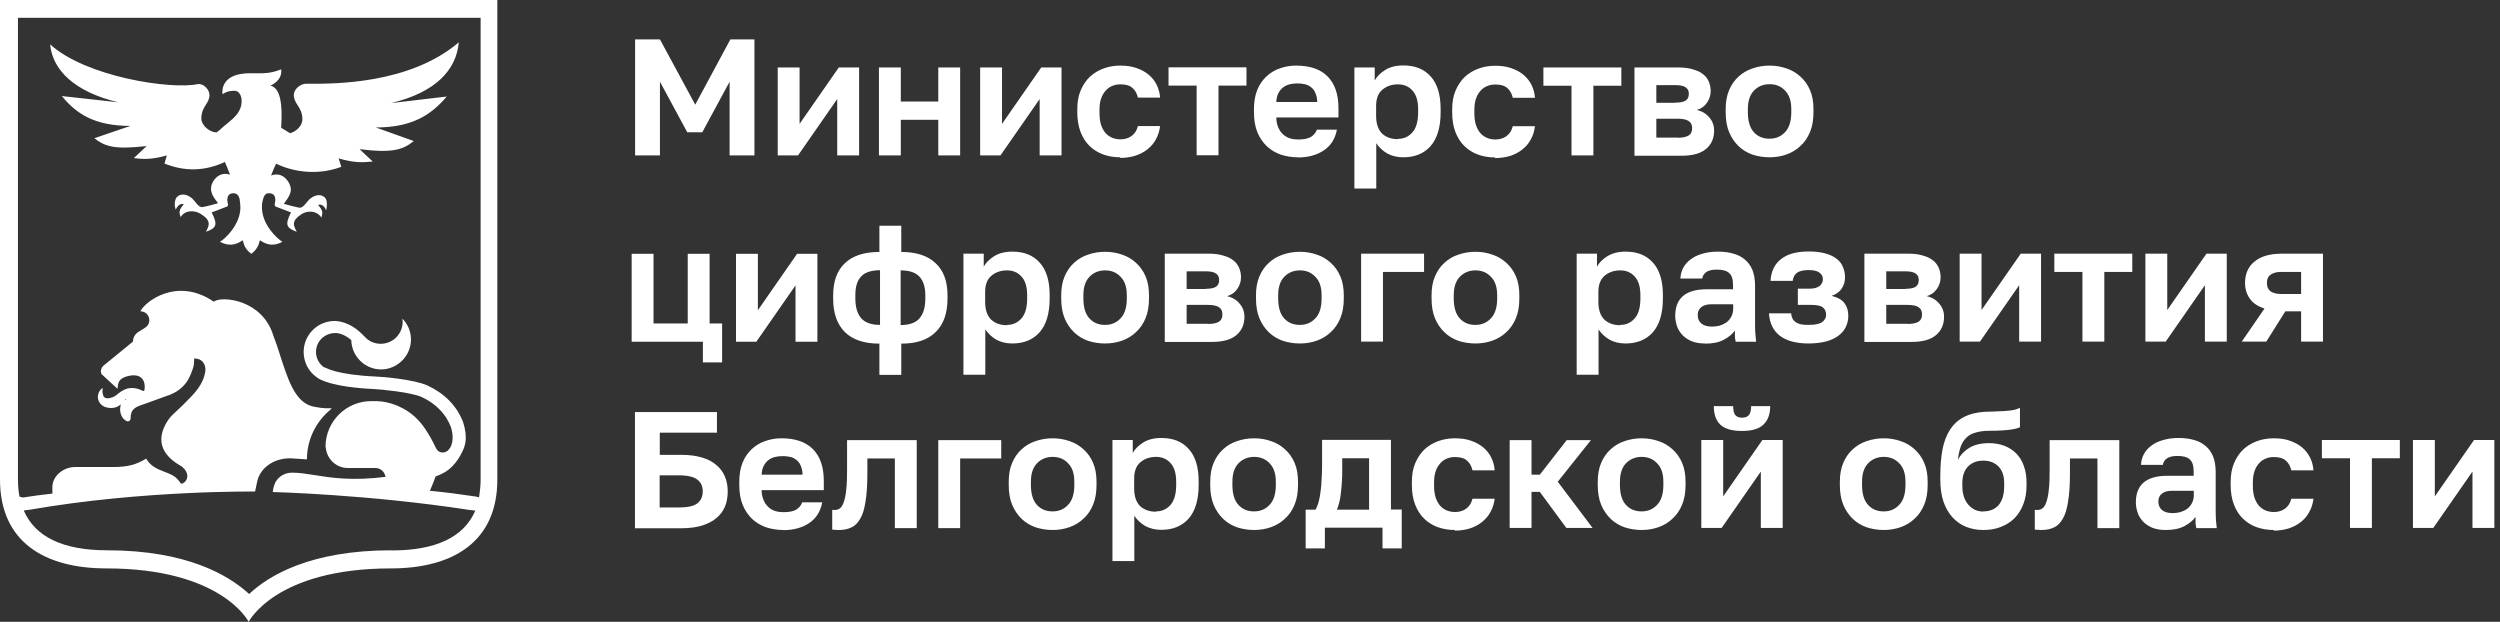 <?xml version="1.0" encoding="UTF-8"?> <svg xmlns="http://www.w3.org/2000/svg" width="197" height="49" viewBox="0 0 197 49" fill="none"><rect x="0" y="0" width="197" height="49" fill="#333333" stroke="none"/><path fill-rule="evenodd" clip-rule="evenodd" d="M0 0V37.787C0 42.698 3.508 44.791 8.394 44.791C17.49 44.791 19.595 49 19.595 49C19.595 49 21.7 44.791 30.796 44.791C35.707 44.791 39.19 42.686 39.19 37.787V0H0ZM30.833 43.363C24.482 43.363 21.183 45.344 19.632 46.809C18.044 45.344 14.745 43.363 8.431 43.363C4.948 43.363 2.757 42.292 1.871 40.224L2.363 40.163C11.275 38.612 20.1 38.735 20.1 38.735C20.131 38.615 20.155 38.487 20.181 38.354C20.227 38.117 20.276 37.862 20.37 37.602C20.617 36.962 21.441 36.113 22.869 36.113L24.186 36.199C24.186 34.611 24.925 33.208 26.02 32.297L26.143 32.174C25.442 32.199 24.986 32.088 24.986 32.088C23.46 31.941 22.881 30.439 22.241 28.519C22.032 27.854 21.811 27.152 21.54 26.451C20.691 23.62 17.515 23.288 16.838 23.768C13.933 21.786 11.398 23.792 11.065 24.531C11.459 24.531 11.767 24.838 11.767 25.232C11.767 25.503 11.619 25.725 11.398 25.848L10.905 26.155C10.659 26.303 10.475 26.611 10.475 26.919L8.124 28.839C8.001 28.962 7.877 29.233 8.001 29.479L9.256 30.636C9.263 30.589 9.269 30.543 9.275 30.497L9.275 30.497C9.318 30.164 9.354 29.883 9.896 29.688C10.967 29.356 11.275 29.836 11.361 30.143C11.422 30.39 11.422 30.599 11.361 30.808H11.275C10.905 30.623 10.487 30.5 10.019 30.623C9.708 30.707 9.455 30.906 9.255 31.063L9.255 31.063C9.162 31.136 9.08 31.2 9.01 31.239C8.764 31.362 8.493 31.424 8.333 31.362C8.247 31.337 8.148 31.276 8.124 31.116C8.062 30.968 8.062 30.784 8.099 30.562C7.914 30.685 7.767 30.87 7.73 31.116C7.668 31.362 7.754 31.67 7.976 31.879C8.185 32.088 8.493 32.15 8.764 32.15C9.034 32.15 9.281 32.064 9.465 31.904C9.474 31.895 9.484 31.889 9.494 31.884C9.506 31.877 9.518 31.871 9.523 31.859C9.519 31.881 9.514 31.903 9.509 31.925L9.509 31.925C9.487 32.022 9.465 32.121 9.465 32.236C9.465 32.728 9.711 33.06 9.982 33.184C10.105 33.245 10.29 33.159 10.29 32.974C10.29 32.211 10.684 32.064 11.361 31.842C11.584 31.762 11.865 31.66 12.151 31.555L12.152 31.555C12.528 31.417 12.915 31.275 13.195 31.177C13.318 31.153 13.564 31.03 13.564 31.03C14.056 30.82 14.475 30.451 14.783 29.996C15.213 29.208 15.275 28.74 15.275 28.74C15.299 28.433 15.299 28.248 15.299 28.248C16.001 28.248 16.21 28.765 16.186 29.196C16.046 30.289 15.357 30.976 14.533 31.796L14.389 31.941C14.265 32.064 14.132 32.186 13.999 32.308C13.735 32.55 13.473 32.79 13.293 33.036C12.469 34.23 12.321 35.596 14.204 36.691C14.29 36.716 14.45 36.876 14.536 36.962C15.053 37.602 14.561 38.119 14.265 38.119C13.91 37.571 13.579 37.433 13.371 37.346C13.327 37.328 13.288 37.312 13.256 37.295C13.162 37.255 13.063 37.216 12.961 37.177C12.439 36.974 11.851 36.746 11.521 36.138C10.758 36.593 10.142 36.802 8.899 36.802H5.908C5.059 36.802 4.234 37.418 4.136 38.23C4.111 38.378 4.136 38.895 4.136 38.895C3.348 38.981 2.585 39.079 1.809 39.203L1.539 39.141C1.452 38.71 1.415 38.255 1.415 37.738V1.403H37.873V37.787C37.873 38.304 37.812 38.759 37.75 39.19L37.504 39.129C36.248 38.944 35.153 38.796 33.873 38.673C33.873 38.673 34.057 38.279 34.328 37.541C34.328 37.541 35.116 37.295 35.608 36.778C35.978 36.408 36.248 35.99 36.433 35.584C36.556 35.338 36.642 35.091 36.679 34.821C36.741 34.365 36.679 33.848 36.495 33.27C36.002 31.99 35.054 31.017 33.688 30.377C32.593 29.885 29.996 29.676 29.663 29.676C26.463 29.528 25.663 28.974 25.663 28.974L25.54 28.95C25.146 28.679 24.9 28.223 24.9 27.731C24.9 26.906 25.577 26.242 26.426 26.242L26.429 26.242C26.479 26.241 27.022 26.232 27.682 26.796C27.706 28.076 28.753 29.11 30.033 29.11C31.313 29.11 32.384 28.039 32.384 26.759C32.384 26.119 32.137 25.54 31.707 25.109C31.707 25.151 31.712 25.187 31.718 25.224L31.718 25.224C31.725 25.264 31.731 25.305 31.731 25.355C31.731 26.303 30.968 27.091 29.996 27.091C29.503 27.091 29.048 26.882 28.74 26.537L28.593 26.389C27.559 25.319 26.549 25.294 26.365 25.294C25.023 25.294 23.928 26.389 23.928 27.731C23.928 28.519 24.297 29.257 24.937 29.713C25.146 29.897 26.131 30.5 29.516 30.66C30.033 30.685 32.359 30.907 33.208 31.276C34.341 31.793 35.128 32.617 35.522 33.627C35.731 34.267 35.707 34.821 35.498 35.239C35.485 35.257 35.472 35.275 35.46 35.293C35.41 35.365 35.357 35.441 35.288 35.51C35.165 35.596 35.042 35.658 34.895 35.658C34.685 35.658 34.501 35.572 34.402 35.387C34.377 35.325 34.316 35.239 34.316 35.239C34.107 34.784 33.824 34.267 33.491 33.774C32.999 33.048 32.334 32.433 31.51 32.064C31.499 32.053 31.48 32.046 31.46 32.04C31.435 32.032 31.407 32.022 31.387 32.002C30.956 31.817 30.537 31.694 30.045 31.633H30.02C29.836 31.608 29.627 31.608 29.442 31.608H29.257C27.276 31.608 25.688 33.196 25.651 35.141V35.165C25.651 35.165 25.651 35.251 25.675 35.288C25.762 36.175 26.5 36.876 27.386 36.876H29.528C30.291 36.876 30.377 37.578 30.377 37.578C27.723 37.907 26.089 37.646 24.786 37.438L24.786 37.438C24.144 37.335 23.582 37.245 23.017 37.245C22.438 37.245 21.946 37.553 21.7 38.008C21.7 38.008 21.552 38.316 21.515 38.624C21.515 38.685 21.491 38.772 21.491 38.772C21.491 38.772 28.999 38.956 36.938 40.175L37.455 40.236C36.544 42.341 34.341 43.375 30.857 43.375L30.833 43.363ZM9.921 31.448L9.945 31.51H9.859C9.859 31.51 9.884 31.448 9.921 31.448ZM25.306 17.158L25.314 17.139C25.32 17.149 25.325 17.16 25.331 17.17L25.306 17.158ZM25.314 17.139C25.454 16.782 25.447 16.572 25.06 16.149C25.515 16.001 25.7 16.579 25.7 16.579C25.786 16.272 25.762 15.964 25.725 15.792C25.602 15.361 25.023 15.213 24.506 15.607C24.375 15.696 24.267 15.829 24.16 15.961C24.015 16.139 23.873 16.314 23.681 16.37C23.534 16.395 22.364 16.062 22.364 16.062C22.403 16.006 22.444 15.949 22.487 15.891L22.487 15.891C22.677 15.629 22.888 15.339 22.918 14.967C22.943 14.512 22.488 13.773 21.823 13.749C21.638 13.749 21.491 13.773 21.367 13.835C21.367 13.822 21.374 13.807 21.38 13.792C21.386 13.776 21.392 13.761 21.392 13.749C21.412 13.701 21.433 13.647 21.456 13.588C21.536 13.386 21.637 13.128 21.761 12.899C23.201 13.601 25.146 13.81 26.894 13.145L26.685 12.481C27.956 12.854 28.597 12.796 29.258 12.737L29.368 12.727L28.334 11.755C30.993 12.087 31.78 11.779 32.605 11.114L29.614 10.044C32.42 10.044 33.947 9.096 35.202 7.607L30.808 8.124C34.377 7.274 35.965 5.477 36.15 3.336C32.28 6.642 26.277 6.609 24.377 6.598H24.377C24.282 6.598 24.198 6.597 24.125 6.597C23.669 6.597 23.152 7.028 23.152 7.484C23.152 7.82 23.298 8.048 23.454 8.293C23.634 8.577 23.829 8.882 23.829 9.404C23.829 9.896 23.374 10.351 22.857 10.499L22.155 10.068C22.278 8.185 22.094 6.93 21.306 6.745C21.306 6.745 22.278 6.376 22.155 5.465C21.333 5.785 20.853 5.781 20.065 5.775H20.065C19.945 5.774 19.818 5.773 19.681 5.773C17.478 5.773 17.478 7.114 17.54 7.422C17.786 7.237 18.093 7.151 18.487 7.151C18.857 7.151 19.041 7.582 19.041 7.939C19.041 8.799 18.494 9.248 17.897 9.737L17.897 9.737C17.708 9.892 17.514 10.051 17.33 10.228L17.059 10.438C16.481 10.413 15.866 9.859 15.866 9.342C15.866 8.816 16.053 8.521 16.225 8.249C16.371 8.019 16.506 7.806 16.506 7.484C16.506 7.028 15.989 6.536 15.558 6.634C13.416 7.065 6.77 6.056 3.951 3.496C4.136 5.539 5.908 7.25 9.33 8.062L4.874 7.57C6.068 9.034 7.533 9.921 10.278 9.921L7.434 10.893C8.259 11.533 8.985 11.804 11.558 11.508L10.548 12.456C11.225 12.542 11.865 12.604 13.145 12.247L12.961 12.887C14.549 13.527 16.136 13.502 17.724 12.764C17.771 12.88 17.821 13 17.87 13.119L17.871 13.119L17.871 13.119C17.952 13.314 18.032 13.507 18.093 13.675C18.104 13.685 18.11 13.697 18.116 13.71C18.125 13.728 18.133 13.746 18.155 13.761C18.131 13.756 18.107 13.751 18.082 13.745L18.082 13.745C17.981 13.723 17.873 13.699 17.724 13.699C17.047 13.724 16.592 14.425 16.629 14.918C16.65 15.304 16.874 15.601 17.077 15.87C17.113 15.919 17.149 15.966 17.183 16.013C17.183 16.013 16.026 16.346 15.866 16.321C15.673 16.271 15.53 16.093 15.385 15.912C15.278 15.78 15.171 15.646 15.041 15.558C14.524 15.164 13.945 15.312 13.822 15.742C13.761 15.927 13.736 16.198 13.847 16.53C13.847 16.53 14.056 15.952 14.487 16.099C14.093 16.53 14.093 16.739 14.241 17.109C14.549 16.555 15.312 16.53 15.829 16.863C16.653 17.38 16.506 17.749 16.223 18.266C17.072 17.958 17.17 17.712 16.678 16.739L17.872 16.284C17.958 16.259 17.995 16.161 17.958 16.075C17.896 15.804 17.81 15.25 18.389 15.226C18.697 15.226 18.82 15.435 18.881 15.681C18.887 15.726 18.892 15.773 18.898 15.819L18.898 15.819C18.92 15.987 18.943 16.163 18.943 16.346C18.943 17.687 17.749 18.82 17.33 19.053C17.946 19.386 18.524 19.361 19.127 18.93C19.25 19.423 19.398 19.694 19.804 20.001C20.198 19.694 20.358 19.423 20.481 18.93C21.097 19.361 21.638 19.386 22.254 19.053C21.823 18.807 20.641 17.687 20.641 16.346C20.641 16.198 20.641 16.075 20.666 15.952C20.674 15.92 20.682 15.887 20.69 15.854L20.69 15.854C20.767 15.541 20.853 15.192 21.22 15.226C21.798 15.25 21.712 15.804 21.651 16.075C21.626 16.161 21.675 16.259 21.737 16.284L22.931 16.739C22.438 17.712 22.561 17.958 23.386 18.266L23.379 18.252C23.112 17.743 22.938 17.411 23.78 16.863C24.263 16.561 25.007 16.614 25.314 17.139ZM52.003 3.102H50.046V12.247H52.003V6.437L54.157 10.425H55.339L57.493 6.437V12.247H59.45V3.102H57.554L54.785 8.247L52.003 3.102ZM63.007 5.317H61.284V12.247H62.884L65.973 7.804V12.247H67.697V5.317H66.096L63.007 9.761V5.317ZM70.983 5.317H69.26V12.247H70.983V9.441H73.937V12.247H75.66V5.317H73.937V8.001H70.983V5.317ZM78.959 5.317H77.236V12.247H78.836L81.925 7.804V12.247H83.648V5.317H82.048L78.959 9.761V5.317ZM86.935 12.173C87.353 12.321 87.796 12.395 88.276 12.395L88.264 12.444C88.695 12.444 89.089 12.382 89.458 12.271C89.827 12.149 90.147 11.988 90.418 11.767C90.701 11.545 90.923 11.287 91.083 10.979C91.267 10.659 91.366 10.315 91.415 9.933H89.667C89.581 10.278 89.421 10.536 89.162 10.721C88.916 10.893 88.633 10.979 88.289 10.979C88.055 10.979 87.833 10.93 87.636 10.856C87.439 10.77 87.267 10.647 87.119 10.487C86.972 10.315 86.848 10.093 86.762 9.834C86.676 9.564 86.639 9.244 86.639 8.874V8.616C86.639 8.284 86.688 7.988 86.775 7.742C86.861 7.496 86.984 7.299 87.132 7.139C87.279 6.967 87.452 6.844 87.648 6.77C87.845 6.684 88.067 6.647 88.289 6.647C88.707 6.647 89.027 6.733 89.236 6.93C89.458 7.114 89.593 7.373 89.667 7.693H91.415C91.39 7.336 91.304 7.016 91.156 6.708C91.009 6.4 90.812 6.142 90.541 5.908C90.27 5.674 89.95 5.502 89.569 5.366C89.199 5.231 88.769 5.17 88.276 5.17C87.821 5.17 87.378 5.243 86.972 5.391C86.565 5.539 86.196 5.76 85.888 6.043C85.593 6.327 85.347 6.684 85.162 7.114C84.978 7.545 84.891 8.037 84.891 8.591V8.85C84.891 9.441 84.978 9.958 85.15 10.401C85.322 10.844 85.556 11.213 85.864 11.508C86.171 11.804 86.528 12.025 86.935 12.173ZM92.08 6.745H94.283H94.295V12.235H96.018V6.745H98.222V5.305H92.08V6.745ZM100.929 12.185C101.348 12.321 101.803 12.395 102.271 12.395V12.407C103.083 12.407 103.76 12.222 104.314 11.853C104.868 11.484 105.213 10.942 105.348 10.216H103.773C103.674 10.475 103.514 10.659 103.293 10.794C103.059 10.93 102.726 10.992 102.283 10.992C102.074 10.992 101.865 10.967 101.656 10.905C101.446 10.844 101.274 10.733 101.114 10.598C100.954 10.45 100.831 10.278 100.732 10.056C100.634 9.822 100.572 9.564 100.572 9.256H105.471V8.53C105.471 7.434 105.188 6.61 104.622 6.031C104.056 5.453 103.219 5.17 102.136 5.17C101.68 5.17 101.249 5.243 100.843 5.391C100.437 5.527 100.092 5.748 99.785 6.031C99.489 6.314 99.243 6.659 99.071 7.09C98.898 7.52 98.812 8.013 98.812 8.591V8.85C98.812 9.441 98.898 9.97 99.083 10.425C99.268 10.868 99.526 11.238 99.834 11.533C100.142 11.816 100.511 12.038 100.929 12.185ZM101.606 6.647C101.802 6.598 102.009 6.573 102.205 6.573C102.423 6.573 102.618 6.586 102.813 6.634C102.997 6.671 103.169 6.757 103.305 6.868C103.453 6.979 103.576 7.127 103.65 7.324C103.736 7.508 103.797 7.754 103.797 8.037H100.572C100.585 7.767 100.634 7.545 100.732 7.348C100.831 7.164 100.954 7.004 101.102 6.893C101.249 6.782 101.409 6.696 101.606 6.647ZM108.327 5.317H106.727V14.856H108.45V11.287C108.671 11.619 108.967 11.89 109.324 12.099C109.693 12.296 110.111 12.395 110.579 12.395C111.49 12.395 112.204 12.099 112.721 11.521C113.25 10.93 113.521 10.031 113.521 8.837V8.579C113.521 7.434 113.25 6.585 112.733 6.019C112.216 5.44 111.502 5.157 110.579 5.157C110.001 5.157 109.521 5.28 109.151 5.514C108.77 5.748 108.499 6.031 108.327 6.339V5.317ZM111.293 10.438C110.998 10.77 110.616 10.942 110.161 10.942V10.967C109.644 10.967 109.225 10.819 108.905 10.524C108.598 10.216 108.438 9.748 108.438 9.133V8.345C108.438 7.779 108.598 7.36 108.918 7.077C109.25 6.794 109.668 6.647 110.161 6.647C110.628 6.647 111.01 6.807 111.305 7.139C111.601 7.459 111.748 7.951 111.748 8.604V8.862C111.748 9.564 111.601 10.093 111.293 10.438ZM116.475 12.185C116.893 12.333 117.337 12.407 117.817 12.407V12.456C118.247 12.456 118.641 12.395 119.01 12.284C119.367 12.161 119.687 12.001 119.958 11.779C120.241 11.558 120.463 11.299 120.623 10.992C120.808 10.671 120.906 10.327 120.955 9.945H119.207C119.121 10.29 118.961 10.548 118.703 10.733C118.457 10.905 118.174 10.992 117.829 10.992C117.595 10.992 117.373 10.942 117.177 10.868C116.98 10.782 116.807 10.659 116.66 10.499C116.512 10.327 116.389 10.105 116.303 9.847C116.216 9.576 116.18 9.256 116.18 8.887V8.628C116.18 8.296 116.229 8.001 116.315 7.754C116.401 7.508 116.524 7.311 116.672 7.151C116.82 6.979 116.992 6.856 117.189 6.782C117.386 6.696 117.607 6.659 117.829 6.659C118.247 6.659 118.567 6.745 118.777 6.942C118.998 7.127 119.134 7.385 119.207 7.705H120.955C120.931 7.348 120.844 7.028 120.697 6.72C120.549 6.413 120.34 6.142 120.081 5.92C119.811 5.687 119.491 5.514 119.109 5.379C118.74 5.243 118.309 5.182 117.817 5.182C117.361 5.182 116.918 5.256 116.512 5.403C116.106 5.551 115.736 5.773 115.429 6.056C115.133 6.339 114.887 6.696 114.703 7.127C114.518 7.557 114.432 8.05 114.432 8.604V8.862C114.432 9.453 114.518 9.97 114.69 10.413C114.863 10.856 115.096 11.225 115.404 11.521C115.712 11.816 116.069 12.038 116.475 12.185ZM121.62 6.757H123.823H123.835V12.247H125.559V6.757H127.762V5.317H121.62V6.757ZM132.267 5.317H128.796V5.342V12.271H132.537C133.387 12.271 134.027 12.087 134.445 11.73C134.864 11.373 135.073 10.893 135.073 10.29C135.073 9.896 134.95 9.551 134.704 9.268C134.47 8.973 134.138 8.764 133.707 8.665C134.051 8.567 134.31 8.382 134.507 8.099C134.704 7.816 134.802 7.508 134.802 7.188C134.802 6.917 134.753 6.671 134.655 6.437C134.556 6.203 134.408 6.007 134.199 5.847C133.99 5.674 133.719 5.551 133.399 5.465C133.091 5.366 132.71 5.317 132.267 5.317ZM133.054 10.684C132.87 10.794 132.587 10.856 132.193 10.856V10.844H130.519V9.354H132.193C132.599 9.354 132.894 9.416 133.067 9.539C133.251 9.662 133.338 9.834 133.338 10.105C133.338 10.376 133.251 10.561 133.054 10.684ZM132.845 7.914C132.697 8.025 132.427 8.087 132.021 8.087V8.099H130.519V6.708H132.021C132.414 6.708 132.685 6.77 132.845 6.893C133.005 7.004 133.079 7.164 133.079 7.397C133.079 7.631 133.005 7.804 132.845 7.914ZM138.101 12.185C138.519 12.321 138.975 12.395 139.443 12.395C139.91 12.395 140.353 12.321 140.772 12.173C141.19 12.025 141.56 11.804 141.867 11.508C142.2 11.213 142.446 10.844 142.63 10.401C142.815 9.958 142.901 9.441 142.901 8.85V8.591C142.901 8.025 142.815 7.533 142.63 7.102C142.446 6.671 142.187 6.314 141.867 6.031C141.56 5.748 141.19 5.527 140.772 5.391C140.353 5.243 139.91 5.17 139.443 5.17C138.975 5.17 138.532 5.243 138.101 5.391C137.682 5.527 137.313 5.748 137.005 6.031C136.685 6.314 136.439 6.671 136.255 7.102C136.07 7.533 135.984 8.025 135.984 8.591V8.85C135.984 9.441 136.07 9.97 136.255 10.413C136.439 10.856 136.698 11.225 137.005 11.521C137.313 11.816 137.682 12.038 138.101 12.185ZM140.661 10.413C140.341 10.758 139.935 10.93 139.443 10.93C138.938 10.93 138.532 10.77 138.212 10.425C137.892 10.081 137.732 9.551 137.732 8.85V8.591C137.732 7.951 137.892 7.471 138.212 7.139C138.532 6.807 138.95 6.634 139.443 6.634C139.935 6.634 140.341 6.794 140.661 7.139C140.993 7.471 141.153 7.951 141.153 8.591V8.85C141.153 9.539 140.993 10.068 140.661 10.413ZM49.775 26.931H55.376L55.388 26.919V28.556H56.902V25.491H55.917V20.001H54.194V25.491H51.498V20.001H49.775V26.931ZM59.721 20.001H57.997V26.931H59.597L62.687 22.488V26.931H64.41V20.001H62.81L59.721 24.445V20.001ZM66.576 26.168C67.192 26.771 68.103 27.079 69.297 27.079V29.54H71.02V27.079C72.214 27.079 73.112 26.783 73.728 26.168C74.355 25.565 74.663 24.678 74.663 23.534V23.263C74.663 22.168 74.355 21.318 73.728 20.74C73.112 20.149 72.201 19.854 71.02 19.854V17.786H69.297V19.854C68.103 19.854 67.192 20.149 66.576 20.74C65.961 21.318 65.653 22.168 65.653 23.275V23.534C65.653 24.678 65.961 25.552 66.576 26.168ZM72.448 21.798C72.755 22.118 72.915 22.611 72.915 23.263V23.275V23.534C72.915 24.223 72.755 24.74 72.448 25.097C72.14 25.442 71.647 25.614 70.971 25.614V21.306C71.647 21.306 72.14 21.466 72.448 21.798ZM67.869 25.085C67.561 24.728 67.401 24.211 67.401 23.521V23.509V23.238C67.401 22.598 67.549 22.118 67.856 21.786C68.164 21.454 68.669 21.294 69.346 21.294V25.602C68.669 25.602 68.177 25.429 67.869 25.085ZM77.519 19.989H75.918V29.528H77.642V25.959C77.863 26.291 78.159 26.562 78.516 26.771C78.885 26.968 79.303 27.066 79.771 27.066C80.67 27.066 81.396 26.771 81.913 26.192C82.442 25.602 82.713 24.703 82.713 23.509V23.251C82.713 22.106 82.442 21.257 81.925 20.691C81.408 20.112 80.694 19.829 79.771 19.829C79.193 19.829 78.713 19.952 78.343 20.186C77.962 20.42 77.691 20.703 77.519 21.011V19.989ZM80.485 25.097C80.19 25.429 79.808 25.602 79.353 25.602V25.626C78.836 25.626 78.417 25.479 78.097 25.183C77.789 24.875 77.629 24.408 77.629 23.792V23.005C77.629 22.438 77.789 22.02 78.109 21.737C78.442 21.454 78.86 21.306 79.353 21.306C79.82 21.306 80.202 21.466 80.497 21.798C80.793 22.118 80.94 22.611 80.94 23.263V23.521C80.94 24.223 80.793 24.752 80.485 25.097ZM85.741 26.857C86.159 26.992 86.615 27.066 87.082 27.066C87.55 27.066 87.993 26.992 88.412 26.845C88.83 26.697 89.199 26.476 89.507 26.18C89.839 25.885 90.086 25.515 90.27 25.072C90.455 24.629 90.541 24.112 90.541 23.521V23.263C90.541 22.697 90.455 22.204 90.27 21.774C90.086 21.343 89.827 20.986 89.507 20.703C89.199 20.42 88.83 20.198 88.412 20.063C87.993 19.915 87.55 19.841 87.082 19.841C86.615 19.841 86.171 19.915 85.741 20.063C85.322 20.198 84.953 20.42 84.645 20.703C84.325 20.986 84.079 21.343 83.894 21.774C83.71 22.204 83.624 22.697 83.624 23.263V23.521C83.624 24.112 83.71 24.642 83.894 25.085C84.079 25.528 84.338 25.897 84.645 26.192C84.953 26.488 85.322 26.709 85.741 26.857ZM88.301 25.085C87.981 25.429 87.575 25.602 87.082 25.602C86.578 25.602 86.171 25.442 85.852 25.097C85.531 24.752 85.371 24.223 85.371 23.521V23.263C85.371 22.623 85.531 22.143 85.852 21.811C86.171 21.478 86.59 21.306 87.082 21.306C87.575 21.306 87.981 21.466 88.301 21.811C88.633 22.143 88.793 22.623 88.793 23.263V23.521C88.793 24.211 88.633 24.74 88.301 25.085ZM95.255 19.989H91.784V20.014V26.943H95.526C96.375 26.943 97.015 26.759 97.434 26.402C97.852 26.045 98.061 25.565 98.061 24.962C98.061 24.568 97.938 24.223 97.692 23.94C97.458 23.645 97.126 23.435 96.695 23.337C97.04 23.238 97.298 23.054 97.495 22.771C97.692 22.488 97.791 22.18 97.791 21.86C97.791 21.589 97.741 21.331 97.643 21.109C97.544 20.875 97.397 20.678 97.188 20.518C96.978 20.346 96.707 20.223 96.388 20.137C96.08 20.038 95.698 19.989 95.255 19.989ZM96.043 25.355C95.858 25.466 95.575 25.528 95.181 25.528V25.515H93.507V24.026H95.181C95.588 24.026 95.883 24.088 96.055 24.211C96.24 24.334 96.326 24.506 96.326 24.777C96.326 25.048 96.24 25.232 96.043 25.355ZM95.834 22.586C95.686 22.697 95.415 22.758 95.009 22.758V22.771H93.507V21.38H95.009C95.403 21.38 95.674 21.441 95.834 21.564C95.994 21.675 96.067 21.835 96.067 22.069C96.067 22.303 95.994 22.475 95.834 22.586ZM101.089 26.857C101.508 26.992 101.963 27.066 102.431 27.066C102.899 27.066 103.342 26.992 103.76 26.845C104.179 26.697 104.548 26.476 104.856 26.18C105.188 25.885 105.434 25.515 105.619 25.072C105.803 24.629 105.89 24.112 105.89 23.521V23.263C105.89 22.697 105.803 22.204 105.619 21.774C105.434 21.343 105.176 20.986 104.856 20.703C104.548 20.42 104.179 20.198 103.76 20.063C103.342 19.915 102.899 19.841 102.431 19.841C101.963 19.841 101.52 19.915 101.089 20.063C100.671 20.198 100.302 20.42 99.994 20.703C99.674 20.986 99.428 21.343 99.243 21.774C99.058 22.204 98.972 22.697 98.972 23.263V23.521C98.972 24.112 99.058 24.642 99.243 25.085C99.428 25.528 99.686 25.897 99.994 26.192C100.302 26.488 100.671 26.709 101.089 26.857ZM103.65 25.085C103.329 25.429 102.923 25.602 102.431 25.602C101.926 25.602 101.52 25.442 101.2 25.097C100.88 24.752 100.72 24.223 100.72 23.521V23.263C100.72 22.623 100.88 22.143 101.2 21.811C101.52 21.478 101.939 21.306 102.431 21.306C102.923 21.306 103.329 21.466 103.65 21.811C103.982 22.143 104.142 22.623 104.142 23.263V23.521C104.142 24.211 103.982 24.74 103.65 25.085ZM112.216 19.989H107.256V26.919H108.979V21.429H112.216V19.989ZM114.924 26.857C115.343 26.992 115.798 27.066 116.266 27.066C116.733 27.066 117.177 26.992 117.595 26.845C118.013 26.697 118.383 26.476 118.69 26.18C119.023 25.885 119.269 25.515 119.454 25.072C119.638 24.629 119.724 24.112 119.724 23.521V23.263C119.724 22.697 119.638 22.204 119.454 21.774C119.269 21.343 119.01 20.986 118.69 20.703C118.383 20.42 118.013 20.198 117.595 20.063C117.177 19.915 116.733 19.841 116.266 19.841C115.798 19.841 115.355 19.915 114.924 20.063C114.506 20.198 114.136 20.42 113.829 20.703C113.509 20.986 113.262 21.343 113.078 21.774C112.893 22.204 112.807 22.697 112.807 23.263V23.521C112.807 24.112 112.893 24.642 113.078 25.085C113.262 25.528 113.521 25.897 113.829 26.192C114.136 26.488 114.506 26.709 114.924 26.857ZM117.484 25.085C117.164 25.429 116.758 25.602 116.266 25.602C115.761 25.602 115.355 25.442 115.035 25.097C114.715 24.752 114.555 24.223 114.555 23.521V23.263C114.555 22.623 114.715 22.143 115.035 21.811C115.355 21.478 115.773 21.306 116.266 21.306C116.758 21.306 117.164 21.466 117.484 21.811C117.817 22.143 117.977 22.623 117.977 23.263V23.521C117.977 24.211 117.817 24.74 117.484 25.085ZM125.842 19.989H124.242V29.528H125.965V25.959C126.186 26.291 126.482 26.562 126.839 26.771C127.208 26.968 127.626 27.066 128.094 27.066C128.993 27.066 129.719 26.771 130.236 26.192C130.765 25.602 131.036 24.703 131.036 23.509V23.251C131.036 22.106 130.765 21.257 130.248 20.691C129.731 20.112 129.017 19.829 128.094 19.829C127.516 19.829 127.048 19.952 126.666 20.186C126.285 20.42 126.014 20.703 125.842 21.011V19.989ZM128.808 25.097C128.513 25.429 128.131 25.602 127.676 25.602V25.626C127.159 25.626 126.74 25.479 126.42 25.183C126.112 24.875 125.952 24.408 125.952 23.792V23.005C125.952 22.438 126.112 22.02 126.432 21.737C126.765 21.454 127.183 21.306 127.676 21.306C128.143 21.306 128.525 21.466 128.82 21.798C129.116 22.118 129.263 22.611 129.263 23.263V23.521C129.263 24.223 129.116 24.752 128.808 25.097ZM133.35 26.906C133.645 27.017 133.978 27.066 134.347 27.066L134.359 27.079C134.962 27.079 135.455 26.98 135.836 26.771C136.23 26.562 136.513 26.328 136.71 26.045V26.5C136.71 26.599 136.735 26.734 136.772 26.931H138.384C138.376 26.851 138.368 26.77 138.359 26.689C138.339 26.505 138.319 26.318 138.31 26.131C138.298 25.848 138.298 25.528 138.298 25.159V22.5C138.298 22.02 138.224 21.614 138.089 21.269C137.941 20.924 137.744 20.654 137.485 20.444C137.239 20.235 136.932 20.075 136.562 19.977C136.205 19.878 135.824 19.829 135.356 19.829C134.888 19.829 134.482 19.89 134.125 20.001C133.768 20.1 133.473 20.247 133.214 20.444C132.968 20.629 132.771 20.851 132.636 21.109C132.501 21.367 132.427 21.651 132.414 21.946H134.138C134.162 21.749 134.261 21.589 134.433 21.454C134.605 21.318 134.888 21.244 135.282 21.244C135.738 21.244 136.058 21.331 136.255 21.515C136.464 21.688 136.562 22.008 136.562 22.463V22.795H134.495C132.833 22.795 132.008 23.497 132.008 24.888C132.008 25.195 132.07 25.491 132.168 25.762C132.267 26.02 132.427 26.254 132.624 26.451C132.821 26.636 133.067 26.796 133.35 26.906ZM135.504 25.663C135.309 25.712 135.102 25.736 134.895 25.737C134.528 25.736 134.26 25.65 134.064 25.491C133.879 25.331 133.781 25.109 133.781 24.826C133.781 24.568 133.867 24.358 134.051 24.211C134.248 24.051 134.507 23.977 134.839 23.977H136.575V24.309C136.575 24.555 136.525 24.765 136.427 24.949C136.328 25.134 136.205 25.282 136.045 25.405C135.885 25.515 135.701 25.602 135.504 25.663ZM140.243 26.451C140.769 26.855 141.526 27.064 142.514 27.066C142.507 27.066 142.501 27.066 142.495 27.066H142.532C142.526 27.066 142.52 27.066 142.514 27.066C143.047 27.065 143.509 27.004 143.898 26.906C144.292 26.796 144.612 26.648 144.871 26.451C145.141 26.254 145.326 26.02 145.449 25.762C145.584 25.491 145.646 25.195 145.646 24.888C145.646 24.506 145.56 24.186 145.363 23.915C145.166 23.632 144.821 23.435 144.329 23.312C144.698 23.189 144.969 22.992 145.129 22.734C145.301 22.475 145.388 22.18 145.388 21.848C145.388 21.54 145.326 21.269 145.215 21.023C145.117 20.764 144.944 20.555 144.711 20.383C144.477 20.198 144.181 20.063 143.812 19.964C143.455 19.866 143.024 19.817 142.52 19.817C141.572 19.817 140.846 20.014 140.341 20.42C139.836 20.814 139.566 21.38 139.516 22.131H141.264C141.301 21.848 141.412 21.638 141.597 21.503C141.781 21.355 142.113 21.281 142.52 21.281C142.926 21.281 143.221 21.355 143.381 21.491C143.554 21.614 143.64 21.786 143.64 21.983C143.64 22.217 143.554 22.401 143.381 22.537C143.197 22.672 142.95 22.746 142.618 22.746H141.67V24.026H142.717C143.16 24.026 143.467 24.088 143.64 24.223C143.812 24.358 143.898 24.555 143.898 24.814C143.898 25.035 143.8 25.22 143.59 25.38C143.381 25.528 143.024 25.602 142.52 25.602C142.261 25.602 142.052 25.589 141.88 25.552C141.707 25.503 141.572 25.442 141.473 25.368C141.375 25.294 141.289 25.195 141.24 25.085C141.19 24.974 141.153 24.838 141.141 24.691H139.393C139.443 25.454 139.726 26.045 140.243 26.451ZM150.385 19.989H146.914V20.014V26.943H150.656C151.505 26.943 152.145 26.759 152.563 26.402C152.982 26.045 153.191 25.565 153.191 24.962C153.191 24.568 153.068 24.223 152.822 23.94C152.588 23.645 152.256 23.435 151.825 23.337C152.169 23.238 152.428 23.054 152.625 22.771C152.822 22.488 152.92 22.18 152.92 21.86C152.92 21.589 152.871 21.331 152.773 21.109C152.674 20.875 152.526 20.678 152.317 20.518C152.108 20.346 151.837 20.223 151.517 20.137C151.209 20.038 150.828 19.989 150.385 19.989ZM151.172 25.355C150.988 25.466 150.705 25.528 150.311 25.528V25.515H148.637V24.026H150.311C150.717 24.026 151.012 24.088 151.185 24.211C151.369 24.334 151.456 24.506 151.456 24.777C151.456 25.048 151.369 25.232 151.172 25.355ZM150.963 22.586C150.816 22.697 150.545 22.758 150.139 22.758V22.771H148.637V21.38H150.139C150.532 21.38 150.803 21.441 150.963 21.564C151.123 21.675 151.197 21.835 151.197 22.069C151.197 22.303 151.123 22.475 150.963 22.586ZM156.145 19.989H154.422V26.919H156.022L159.111 22.475V26.919H160.835V19.989H159.235L156.145 24.432V19.989ZM161.881 21.429H164.084H164.096V26.919H165.82V21.429H168.023V19.989H161.881V21.429ZM170.78 19.989H169.057V26.919H170.657L173.746 22.475V26.919H175.469V19.989H173.869L170.78 24.432V19.989ZM177.279 23.521C177.513 23.878 177.906 24.137 178.436 24.309V24.322L176.651 26.919H178.583L180.085 24.531H181.328V26.919H183.051V19.989H179.79C179.297 19.989 178.879 20.05 178.51 20.161C178.153 20.272 177.857 20.432 177.623 20.641C177.377 20.838 177.205 21.084 177.082 21.367C176.971 21.638 176.909 21.946 176.909 22.291C176.909 22.758 177.033 23.177 177.279 23.521ZM178.916 22.955C178.731 22.82 178.633 22.598 178.633 22.303C178.633 22.008 178.719 21.786 178.916 21.651C179.125 21.503 179.383 21.429 179.716 21.429H181.328V23.165H179.716C179.383 23.165 179.113 23.091 178.916 22.955ZM56.496 32.47H50.022L50.034 32.482V41.627H53.69C54.317 41.627 54.859 41.553 55.314 41.418C55.77 41.27 56.151 41.086 56.447 40.827C56.754 40.581 56.976 40.273 57.123 39.929C57.271 39.572 57.345 39.178 57.345 38.735C57.345 38.292 57.271 37.898 57.123 37.553C56.976 37.196 56.754 36.901 56.447 36.642C56.151 36.384 55.782 36.187 55.314 36.051C54.859 35.916 54.317 35.842 53.69 35.842H51.991V34.094H56.496V32.47ZM54.957 39.658C54.686 39.879 54.194 39.99 53.48 39.99H51.979V37.455H53.48C54.194 37.455 54.686 37.578 54.957 37.799C55.24 38.008 55.376 38.329 55.376 38.722C55.376 39.116 55.24 39.436 54.957 39.658ZM60.373 41.553C60.791 41.689 61.247 41.763 61.715 41.763V41.775C62.527 41.775 63.204 41.59 63.758 41.221C64.312 40.852 64.656 40.31 64.792 39.584H63.216C63.118 39.843 62.958 40.027 62.736 40.163C62.502 40.298 62.17 40.359 61.727 40.359C61.518 40.359 61.308 40.335 61.099 40.273C60.89 40.212 60.718 40.113 60.558 39.966C60.398 39.818 60.275 39.646 60.176 39.424C60.078 39.19 60.016 38.932 60.016 38.624H64.915V37.898C64.915 36.802 64.632 35.978 64.066 35.399C63.499 34.821 62.662 34.538 61.579 34.538C61.124 34.538 60.693 34.611 60.287 34.759C59.881 34.895 59.536 35.116 59.228 35.399C58.933 35.682 58.687 36.027 58.514 36.458C58.342 36.889 58.256 37.381 58.256 37.959V38.218C58.256 38.809 58.342 39.338 58.527 39.793C58.711 40.236 58.97 40.606 59.278 40.901C59.585 41.184 59.955 41.406 60.373 41.553ZM61.05 36.015C61.245 35.966 61.453 35.941 61.648 35.941C61.867 35.941 62.061 35.954 62.256 36.002C62.441 36.039 62.613 36.125 62.748 36.236C62.896 36.347 63.019 36.495 63.093 36.691C63.179 36.876 63.241 37.122 63.241 37.405H60.016C60.028 37.135 60.078 36.913 60.176 36.716C60.275 36.532 60.398 36.371 60.545 36.261C60.693 36.15 60.853 36.064 61.05 36.015ZM65.838 41.75C65.936 41.763 66.022 41.763 66.096 41.763C66.478 41.763 66.798 41.701 67.081 41.566C67.364 41.443 67.598 41.209 67.783 40.876C67.98 40.556 68.115 40.101 68.201 39.523C68.3 38.944 68.349 38.206 68.349 37.307V36.125H70.515V41.615H72.238V34.685H66.749V37.036C66.749 37.639 66.736 38.144 66.687 38.55C66.65 38.956 66.589 39.276 66.503 39.523C66.429 39.756 66.33 39.941 66.207 40.039C66.084 40.138 65.936 40.187 65.776 40.187C65.69 40.187 65.579 40.175 65.579 40.175V41.726C65.641 41.75 65.739 41.75 65.838 41.75ZM78.897 34.685H73.937V41.615H75.66V36.125H78.897V34.685ZM81.605 41.553C82.023 41.689 82.479 41.763 82.947 41.763C83.414 41.763 83.858 41.689 84.276 41.541C84.695 41.393 85.064 41.172 85.371 40.876C85.704 40.581 85.95 40.212 86.135 39.769C86.319 39.325 86.405 38.809 86.405 38.218V37.959C86.405 37.393 86.319 36.901 86.135 36.47C85.95 36.039 85.692 35.682 85.371 35.399C85.064 35.116 84.695 34.895 84.276 34.759C83.858 34.611 83.414 34.538 82.947 34.538C82.479 34.538 82.036 34.611 81.605 34.759C81.187 34.895 80.817 35.116 80.51 35.399C80.19 35.682 79.943 36.039 79.759 36.47C79.574 36.901 79.488 37.393 79.488 37.959V38.218C79.488 38.809 79.574 39.338 79.759 39.781C79.943 40.224 80.202 40.593 80.51 40.889C80.817 41.184 81.187 41.406 81.605 41.553ZM84.165 39.781C83.845 40.126 83.439 40.298 82.947 40.298C82.442 40.298 82.036 40.138 81.716 39.793C81.396 39.449 81.236 38.919 81.236 38.218V37.959C81.236 37.319 81.396 36.839 81.716 36.507C82.036 36.175 82.454 36.002 82.947 36.002C83.439 36.002 83.845 36.162 84.165 36.507C84.498 36.839 84.657 37.319 84.657 37.959V38.218C84.657 38.907 84.498 39.436 84.165 39.781ZM89.261 34.673H87.661V44.212H89.384V40.643C89.606 40.975 89.901 41.246 90.258 41.455C90.627 41.652 91.046 41.75 91.513 41.75C92.424 41.75 93.138 41.455 93.655 40.876C94.184 40.286 94.455 39.387 94.455 38.193V37.935C94.455 36.79 94.184 35.941 93.667 35.374C93.15 34.796 92.436 34.513 91.513 34.513C90.935 34.513 90.455 34.636 90.086 34.87C89.704 35.104 89.433 35.387 89.261 35.694V34.673ZM92.227 39.793C91.932 40.126 91.55 40.298 91.095 40.298V40.322C90.578 40.322 90.159 40.175 89.839 39.879C89.532 39.572 89.372 39.104 89.372 38.489V37.701C89.372 37.135 89.532 36.716 89.852 36.433C90.184 36.15 90.603 36.002 91.095 36.002C91.563 36.002 91.944 36.162 92.24 36.495C92.535 36.815 92.683 37.307 92.683 37.959V38.218C92.683 38.919 92.535 39.449 92.227 39.793ZM97.483 41.553C97.901 41.689 98.357 41.763 98.825 41.763C99.292 41.763 99.735 41.689 100.154 41.541C100.572 41.393 100.942 41.172 101.249 40.876C101.582 40.581 101.828 40.212 102.012 39.769C102.197 39.325 102.283 38.809 102.283 38.218V37.959C102.283 37.393 102.197 36.901 102.012 36.47C101.828 36.039 101.569 35.682 101.249 35.399C100.942 35.116 100.572 34.895 100.154 34.759C99.735 34.611 99.292 34.538 98.825 34.538C98.357 34.538 97.914 34.611 97.483 34.759C97.064 34.895 96.695 35.116 96.388 35.399C96.067 35.682 95.821 36.039 95.637 36.47C95.452 36.901 95.366 37.393 95.366 37.959V38.218C95.366 38.809 95.452 39.338 95.637 39.781C95.821 40.224 96.08 40.593 96.388 40.889C96.695 41.184 97.064 41.406 97.483 41.553ZM100.043 39.781C99.723 40.126 99.317 40.298 98.825 40.298C98.32 40.298 97.914 40.138 97.594 39.793C97.274 39.449 97.114 38.919 97.114 38.218V37.959C97.114 37.319 97.274 36.839 97.594 36.507C97.914 36.175 98.332 36.002 98.825 36.002C99.317 36.002 99.723 36.162 100.043 36.507C100.375 36.839 100.535 37.319 100.535 37.959V38.218C100.535 38.907 100.375 39.436 100.043 39.781ZM102.886 40.163H102.874L102.886 40.15V40.163ZM102.886 40.163V43.215H104.4V41.578H108.942V43.215H110.456V40.15H109.607V34.661H104.179V36.753C104.179 37.085 104.166 37.43 104.142 37.775C104.13 38.119 104.105 38.452 104.056 38.759C104.019 39.067 103.97 39.338 103.896 39.596C103.822 39.843 103.748 40.027 103.662 40.163H102.886ZM107.884 36.113V40.163H105.348C105.422 39.99 105.496 39.781 105.545 39.547C105.607 39.301 105.643 39.055 105.668 38.784C105.676 38.693 105.685 38.601 105.695 38.51C105.714 38.317 105.734 38.123 105.742 37.922C105.767 37.627 105.767 37.332 105.767 37.024V37.024V36.113H107.884ZM113.299 41.541C113.718 41.689 114.161 41.763 114.641 41.763V41.812C115.072 41.812 115.466 41.75 115.835 41.639C116.192 41.517 116.512 41.356 116.783 41.135C117.053 40.913 117.287 40.655 117.447 40.347C117.632 40.027 117.73 39.682 117.78 39.301H116.032C115.946 39.646 115.786 39.904 115.527 40.089C115.281 40.261 114.998 40.347 114.653 40.347C114.419 40.347 114.198 40.298 114.001 40.224C113.804 40.138 113.632 40.015 113.484 39.855C113.336 39.682 113.213 39.461 113.127 39.203C113.041 38.932 113.004 38.612 113.004 38.242V37.984C113.004 37.652 113.053 37.356 113.139 37.11C113.225 36.864 113.349 36.667 113.496 36.507C113.644 36.335 113.816 36.212 114.013 36.138C114.21 36.051 114.432 36.015 114.653 36.015C115.072 36.015 115.392 36.101 115.601 36.298C115.823 36.482 115.958 36.741 116.032 37.061H117.78C117.755 36.704 117.669 36.384 117.521 36.076C117.373 35.768 117.164 35.498 116.906 35.276C116.635 35.042 116.315 34.87 115.933 34.734C115.564 34.599 115.133 34.538 114.641 34.538C114.186 34.538 113.742 34.611 113.336 34.759C112.93 34.907 112.561 35.128 112.253 35.411C111.958 35.694 111.712 36.051 111.527 36.482C111.342 36.913 111.256 37.405 111.256 37.959V38.218C111.256 38.809 111.342 39.325 111.515 39.769C111.687 40.212 111.921 40.581 112.229 40.876C112.536 41.172 112.893 41.393 113.299 41.541ZM120.684 34.685H118.961V41.603H120.684V38.759H121.337L123.429 41.603H125.497L122.752 37.959L125.362 34.685H123.454L121.337 37.405H120.684V34.685ZM128.02 41.553C128.439 41.689 128.894 41.763 129.362 41.763C129.83 41.763 130.273 41.689 130.691 41.541C131.11 41.393 131.479 41.172 131.787 40.876C132.119 40.581 132.365 40.212 132.55 39.769C132.734 39.325 132.821 38.809 132.821 38.218V37.959C132.821 37.393 132.734 36.901 132.55 36.47C132.365 36.039 132.107 35.682 131.787 35.399C131.479 35.116 131.11 34.895 130.691 34.759C130.273 34.611 129.83 34.538 129.362 34.538C128.894 34.538 128.451 34.611 128.02 34.759C127.602 34.895 127.233 35.116 126.925 35.399C126.605 35.682 126.359 36.039 126.174 36.47C125.989 36.901 125.903 37.393 125.903 37.959V38.218C125.903 38.809 125.989 39.338 126.174 39.781C126.359 40.224 126.617 40.593 126.925 40.889C127.233 41.184 127.602 41.406 128.02 41.553ZM130.58 39.781C130.26 40.126 129.854 40.298 129.362 40.298C128.857 40.298 128.451 40.138 128.131 39.793C127.811 39.449 127.651 38.919 127.651 38.218V37.959C127.651 37.319 127.811 36.839 128.131 36.507C128.451 36.175 128.87 36.002 129.362 36.002C129.854 36.002 130.26 36.162 130.58 36.507C130.913 36.839 131.073 37.319 131.073 37.959V38.218C131.073 38.907 130.913 39.436 130.58 39.781ZM135.787 34.673H134.064V41.603H135.664L138.753 37.159V41.603H140.476V34.673H138.876L135.787 39.116V34.673ZM135.565 33.467C135.922 33.799 136.488 33.959 137.264 33.959C138.039 33.959 138.606 33.799 138.95 33.467C139.307 33.134 139.492 32.642 139.492 32.002H137.99C137.99 32.334 137.929 32.581 137.805 32.716C137.682 32.851 137.51 32.913 137.264 32.913C137.042 32.913 136.87 32.851 136.747 32.716C136.636 32.581 136.575 32.347 136.575 32.002H135.048C135.048 32.642 135.221 33.134 135.565 33.467ZM147.098 41.553C147.517 41.689 147.972 41.763 148.44 41.763C148.908 41.763 149.351 41.689 149.769 41.541C150.188 41.393 150.557 41.172 150.865 40.876C151.197 40.581 151.443 40.212 151.628 39.769C151.813 39.325 151.899 38.809 151.899 38.218V37.959C151.899 37.393 151.813 36.901 151.628 36.47C151.443 36.039 151.185 35.682 150.865 35.399C150.557 35.116 150.188 34.895 149.769 34.759C149.351 34.611 148.908 34.538 148.44 34.538C147.972 34.538 147.529 34.611 147.098 34.759C146.68 34.895 146.311 35.116 146.003 35.399C145.683 35.682 145.437 36.039 145.252 36.47C145.068 36.901 144.981 37.393 144.981 37.959V38.218C144.981 38.809 145.068 39.338 145.252 39.781C145.437 40.224 145.695 40.593 146.003 40.889C146.311 41.184 146.68 41.406 147.098 41.553ZM149.659 39.781C149.339 40.126 148.932 40.298 148.44 40.298C147.935 40.298 147.529 40.138 147.209 39.793C146.889 39.449 146.729 38.919 146.729 38.218V37.959C146.729 37.319 146.889 36.839 147.209 36.507C147.529 36.175 147.948 36.002 148.44 36.002C148.932 36.002 149.339 36.162 149.659 36.507C149.991 36.839 150.151 37.319 150.151 37.959V38.218C150.151 38.907 149.991 39.436 149.659 39.781ZM154.927 41.516C155.345 41.676 155.788 41.763 156.281 41.763H156.305C156.785 41.763 157.241 41.689 157.647 41.529C158.065 41.369 158.422 41.147 158.73 40.852C159.025 40.544 159.271 40.175 159.431 39.744C159.604 39.313 159.69 38.821 159.69 38.267V38.021C159.69 37.516 159.616 37.073 159.468 36.691C159.333 36.298 159.124 35.978 158.865 35.719C158.607 35.461 158.299 35.264 157.942 35.128C157.585 34.993 157.179 34.919 156.748 34.919C156.108 34.919 155.591 35.042 155.185 35.288C154.791 35.522 154.483 35.842 154.287 36.236C154.323 35.818 154.41 35.461 154.508 35.178C154.619 34.895 154.767 34.661 154.951 34.488C155.136 34.304 155.37 34.168 155.653 34.094C155.948 34.008 156.281 33.947 156.674 33.947C157.438 33.947 158.016 33.91 158.385 33.861C158.767 33.811 159.038 33.737 159.173 33.664V32.137C159.025 32.211 158.865 32.261 158.668 32.31C158.614 32.316 158.559 32.324 158.503 32.332C158.355 32.353 158.198 32.375 158.028 32.384C157.948 32.388 157.868 32.393 157.787 32.398C157.62 32.409 157.452 32.42 157.277 32.42C157.019 32.433 156.748 32.445 156.477 32.445C155.788 32.482 155.222 32.617 154.754 32.864C154.299 33.097 153.942 33.43 153.659 33.861C153.388 34.279 153.191 34.796 153.068 35.411C152.957 36.027 152.896 36.716 152.896 37.504V37.799C152.896 38.452 152.982 39.03 153.142 39.523C153.314 40.015 153.548 40.421 153.856 40.766C154.163 41.098 154.52 41.356 154.927 41.516ZM157.499 39.793C157.204 40.126 156.797 40.298 156.281 40.298V40.31C156.047 40.31 155.825 40.261 155.628 40.175C155.431 40.076 155.259 39.941 155.111 39.781C154.964 39.609 154.84 39.399 154.754 39.141C154.668 38.882 154.631 38.599 154.631 38.292V38.058C154.631 37.516 154.779 37.073 155.074 36.765C155.382 36.458 155.776 36.298 156.281 36.298C156.785 36.298 157.191 36.458 157.487 36.765C157.782 37.073 157.93 37.504 157.93 38.058V38.316C157.93 38.956 157.782 39.449 157.499 39.793ZM160.601 41.75C160.699 41.763 160.785 41.763 160.859 41.763C161.241 41.763 161.561 41.701 161.844 41.566C162.127 41.443 162.361 41.209 162.546 40.876C162.742 40.556 162.878 40.101 162.964 39.523C163.062 38.944 163.112 38.206 163.112 37.307V36.125H165.278V41.615H167.001V34.685H161.512V37.036C161.512 37.639 161.499 38.144 161.45 38.55C161.413 38.956 161.352 39.276 161.265 39.523C161.192 39.756 161.093 39.941 160.97 40.039C160.847 40.138 160.699 40.187 160.539 40.187C160.453 40.187 160.342 40.175 160.342 40.175V41.726C160.404 41.75 160.502 41.75 160.601 41.75ZM169.647 41.603C169.943 41.713 170.275 41.763 170.644 41.763H170.657C171.26 41.763 171.752 41.664 172.134 41.455C172.528 41.246 172.811 41.012 173.008 40.729V41.184C173.008 41.283 173.032 41.418 173.069 41.615H174.682C174.674 41.535 174.665 41.454 174.656 41.373C174.637 41.189 174.616 41.002 174.608 40.815C174.596 40.532 174.596 40.212 174.596 39.844V39.843V37.184C174.596 36.704 174.522 36.298 174.386 35.953C174.239 35.608 174.042 35.338 173.783 35.128C173.537 34.919 173.229 34.759 172.86 34.661C172.503 34.562 172.121 34.513 171.654 34.513C171.186 34.513 170.78 34.575 170.423 34.685C170.066 34.784 169.771 34.931 169.512 35.128C169.266 35.313 169.069 35.535 168.934 35.793C168.798 36.051 168.724 36.335 168.712 36.63H170.435C170.46 36.433 170.558 36.273 170.731 36.138C170.903 36.002 171.186 35.928 171.58 35.928C172.035 35.928 172.355 36.015 172.552 36.199C172.762 36.384 172.86 36.704 172.86 37.159V37.492H170.792C169.131 37.492 168.306 38.193 168.306 39.584C168.306 39.892 168.367 40.187 168.466 40.458C168.564 40.716 168.724 40.95 168.921 41.147C169.118 41.332 169.364 41.492 169.647 41.603ZM171.801 40.359C171.607 40.408 171.399 40.433 171.192 40.433C170.826 40.432 170.545 40.346 170.361 40.187C170.177 40.027 170.078 39.806 170.078 39.523C170.078 39.264 170.164 39.055 170.349 38.907C170.546 38.747 170.804 38.673 171.137 38.673H172.872V39.005C172.872 39.252 172.823 39.461 172.725 39.646C172.626 39.83 172.503 39.978 172.343 40.101C172.183 40.212 171.998 40.298 171.801 40.359ZM177.82 41.541C178.239 41.689 178.682 41.763 179.162 41.763V41.812C179.593 41.812 179.987 41.75 180.356 41.639C180.713 41.517 181.033 41.356 181.304 41.135C181.587 40.913 181.808 40.655 181.968 40.347C182.153 40.027 182.251 39.682 182.301 39.301H180.553C180.467 39.646 180.307 39.904 180.048 40.089C179.802 40.261 179.519 40.347 179.174 40.347C178.94 40.347 178.719 40.298 178.522 40.224C178.325 40.138 178.153 40.015 178.005 39.855C177.857 39.682 177.734 39.461 177.648 39.203C177.562 38.932 177.525 38.612 177.525 38.242V37.984C177.525 37.652 177.574 37.356 177.66 37.11C177.746 36.864 177.87 36.667 178.017 36.507C178.165 36.335 178.337 36.212 178.534 36.138C178.731 36.051 178.953 36.015 179.174 36.015C179.593 36.015 179.913 36.101 180.122 36.298C180.344 36.482 180.479 36.741 180.553 37.061H182.301C182.276 36.704 182.19 36.384 182.042 36.076C181.894 35.768 181.685 35.498 181.427 35.276C181.156 35.042 180.836 34.87 180.454 34.734C180.085 34.599 179.654 34.538 179.162 34.538C178.707 34.538 178.263 34.611 177.857 34.759C177.451 34.907 177.082 35.128 176.774 35.411C176.479 35.694 176.233 36.051 176.048 36.482C175.863 36.913 175.777 37.405 175.777 37.959V38.218C175.777 38.809 175.863 39.325 176.036 39.769C176.208 40.212 176.442 40.581 176.749 40.876C177.057 41.172 177.414 41.393 177.82 41.541ZM182.965 36.113H185.168H185.181V41.603H186.904V36.113H189.107V34.673H182.965V36.113ZM191.864 34.673H190.141V41.603H191.741L194.831 37.159V41.603H196.554V34.673H194.954L191.864 39.116V34.673Z" fill="white"></path></svg> 